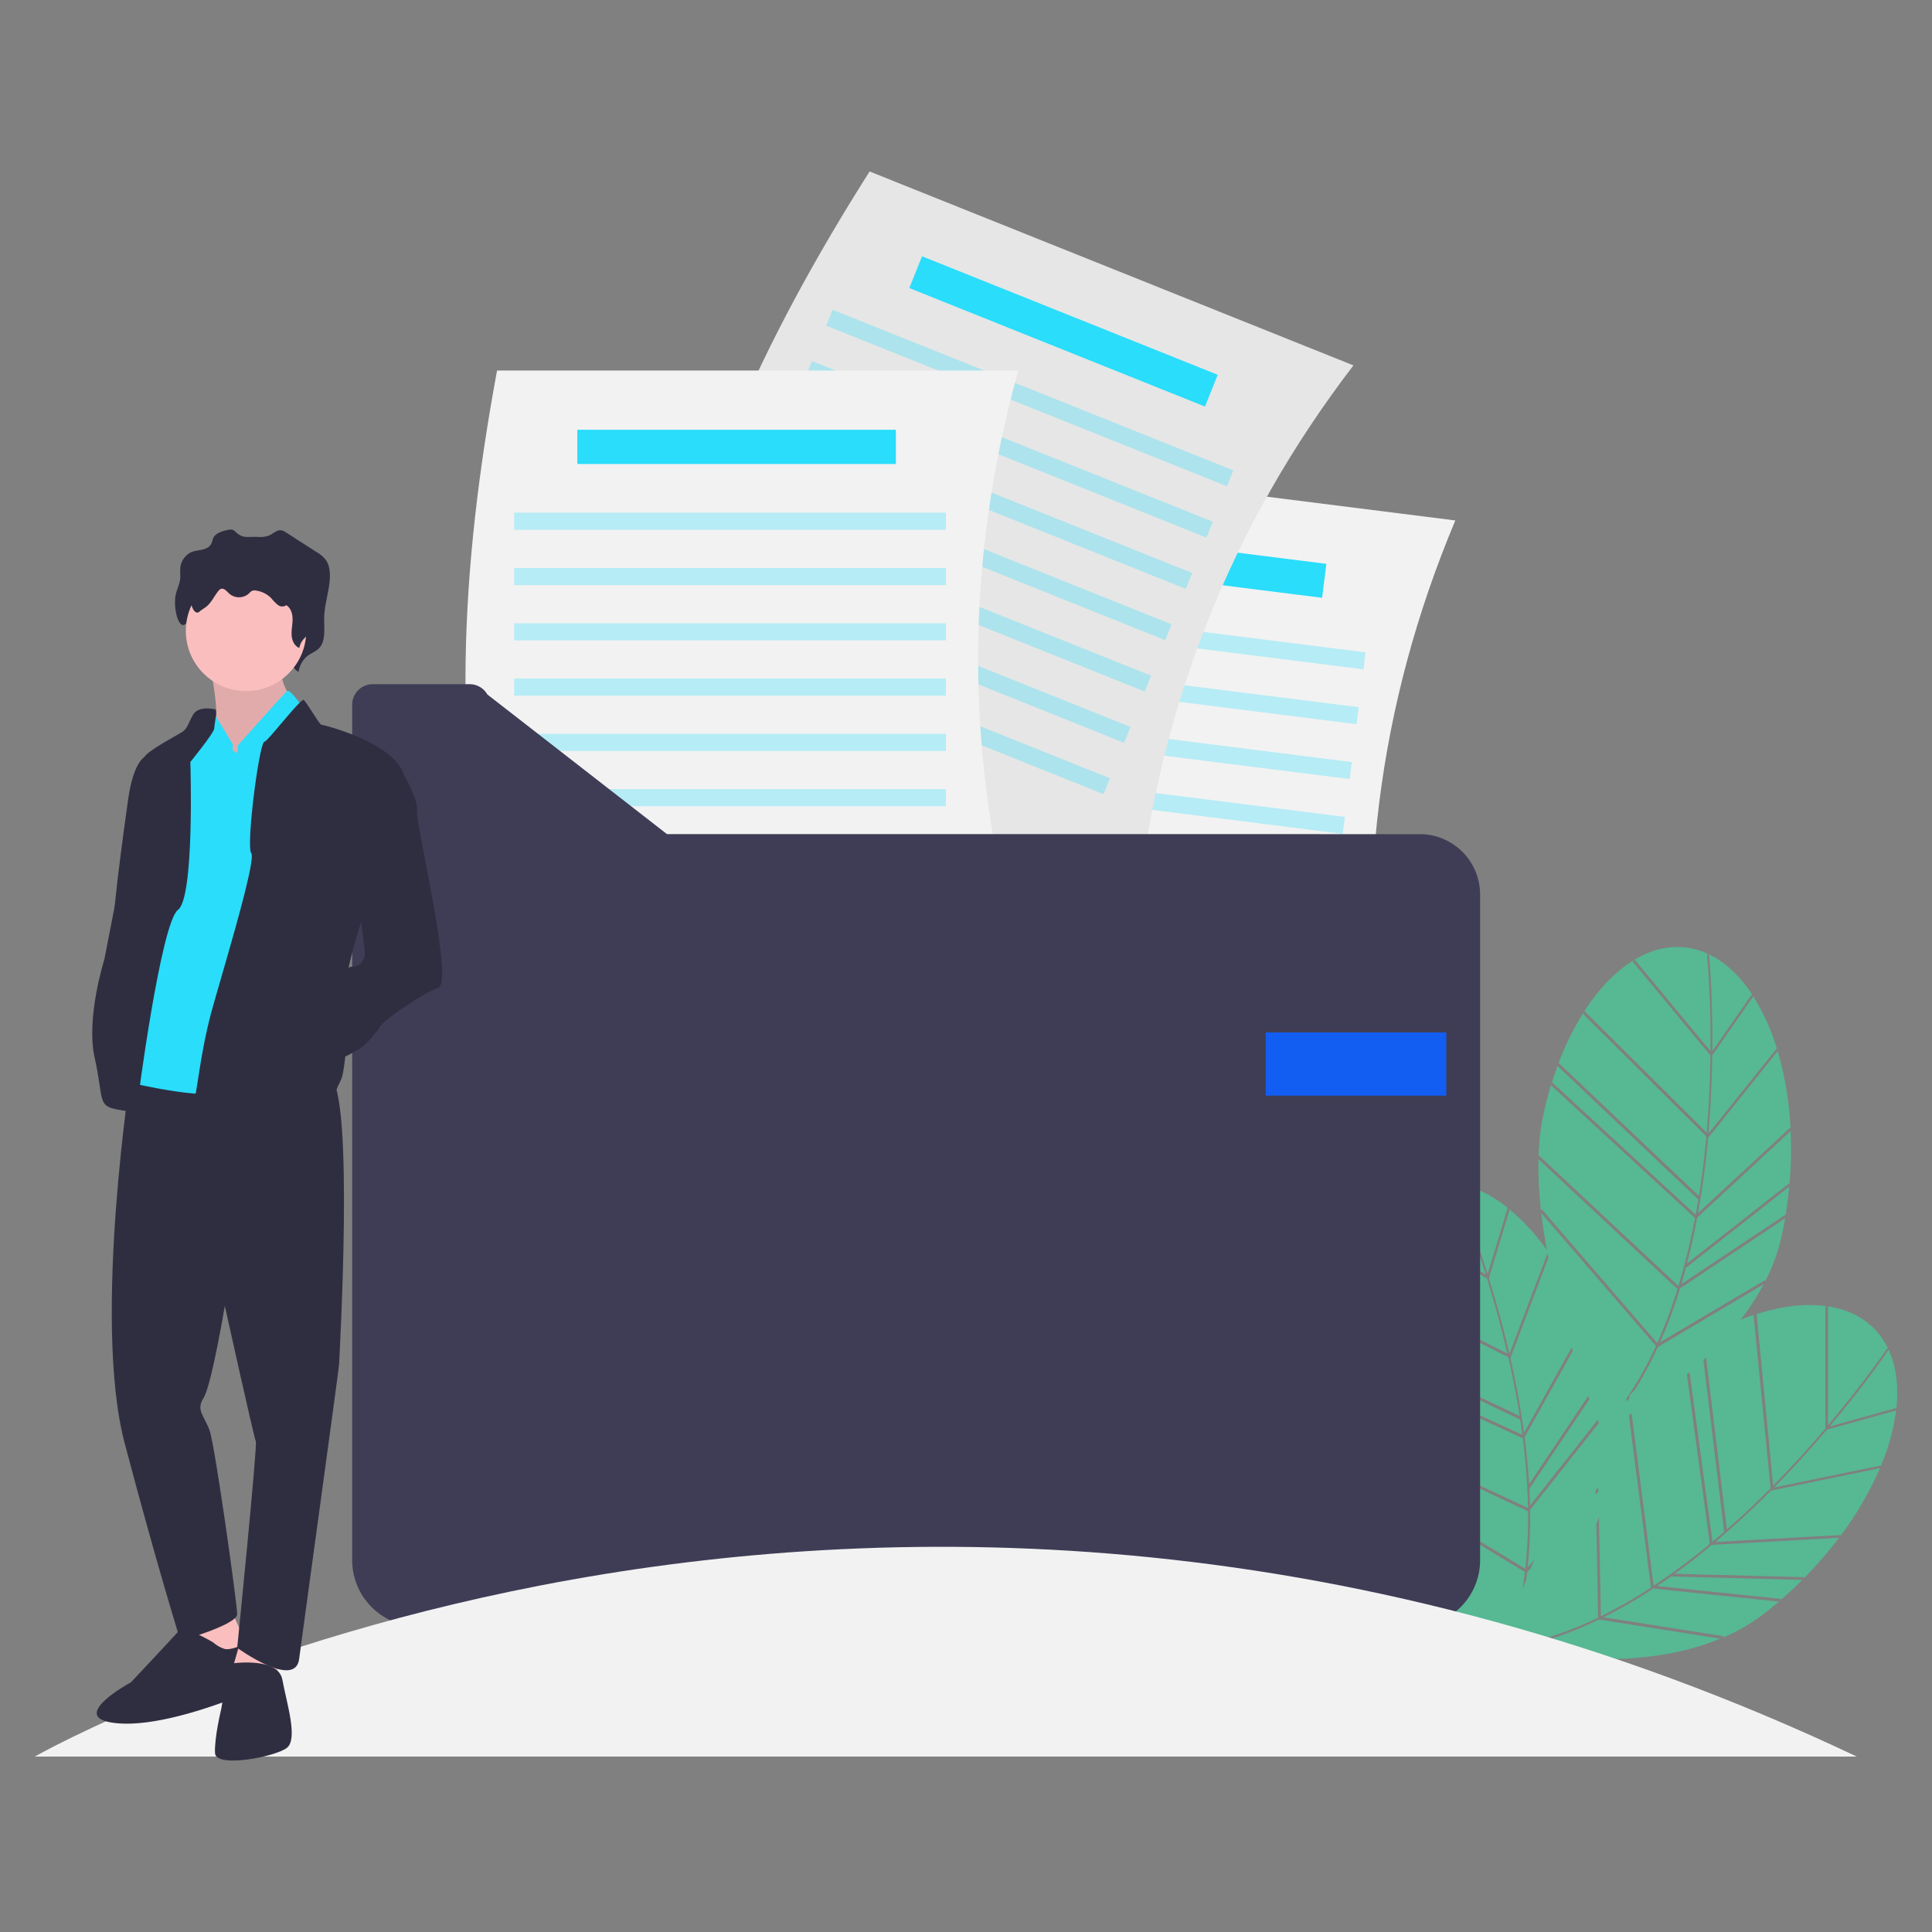 <?xml version="1.0" encoding="utf-8"?><svg id="Layer_1" data-name="Layer 1" xmlns="http://www.w3.org/2000/svg" viewBox="0 0 800 800"><rect x="0" y="0" width="800" height="800" fill="#808080" stroke="none"/><defs><style>.cls-1{fill:#57b894;}.cls-2{fill:#f2f2f2;}.cls-3,.cls-4{fill:#29ddfb;}.cls-4{opacity:0.3;}.cls-4,.cls-9{isolation:isolate;}.cls-5{fill:#e6e6e6;}.cls-6{fill:#3f3d56;}.cls-7{fill:#125ef2;}.cls-8{fill:#fbbebe;}.cls-9{opacity:0.1;}.cls-10{fill:#2f2e41;}</style></defs><title>Folders</title><path class="cls-1" d="M709,437c-.13,9.82-.58,20.82-1.58,32.41l28.28-35.27.2.55a88.11,88.11,0,0,0-10.18-22.55l.23.52Z"/><path class="cls-1" d="M709.06,435.24l16.41-23.58c-4.72-7.11-10.37-12.62-16.82-16l-1-.5C707.89,397.84,709.26,413.45,709.06,435.24Z"/><path class="cls-1" d="M739.27,503.68q1.05-6.17,1.62-12.31l-42.65,33.5,0-.3q-1,3.63-2,7.13l43-28.67Z"/><path class="cls-1" d="M703.11,502.31l38.17-35.37.15.61a138.7,138.7,0,0,0-5.32-32.3l-28.82,35.94Q705.81,487.47,703.11,502.31Z"/><path class="cls-1" d="M706.57,470.58l-51.06-50.74.22-.62a115.28,115.28,0,0,0-10.34,20.92l58.11,55.11C704.88,486.63,705.87,478.31,706.57,470.58Z"/><path class="cls-1" d="M702.16,503q.58-3.16,1.1-6.28l-58.32-55.31.22-.62c-1,2.57-1.87,5.23-2.72,8l.21-.63Z"/><path class="cls-1" d="M698.55,523.17,740.84,490l.13.63a166.11,166.11,0,0,0,.49-22.31l-38.68,35.85Q700.92,514,698.55,523.17Z"/><path class="cls-1" d="M638.39,500.7l47.82,55.44a199.54,199.54,0,0,0,8.41-22.34L637.06,480a161.34,161.34,0,0,0,1.06,21.42Z"/><path class="cls-1" d="M706.82,395.18l.39-.2c-10-4.64-20.55-3.47-30.35,2.39l31.41,37.87A400.57,400.57,0,0,0,706.82,395.18Z"/><path class="cls-1" d="M695,535.66a197.88,197.88,0,0,1-7.6,20.15l43.39-25.73.08.64a78.26,78.26,0,0,0,6.8-18.6q.84-3.81,1.51-7.63l-43.51,29C695.4,534.22,695.19,535,695,535.66Z"/><path class="cls-1" d="M708.25,437l-32.13-38.74.25-.6c-7.36,4.53-14.29,11.7-20.31,21L706.7,469C707.69,457.57,708.13,446.7,708.25,437Z"/><path class="cls-1" d="M695,532.47a271.61,271.61,0,0,0,6.87-28.11l-59.66-55q-1.69,5.58-3,11.57a96.2,96.2,0,0,0-2.11,17.41L695,532.49Z"/><path class="cls-1" d="M756.48,592c-6.36,7.48-13.73,15.67-21.89,23.95l44.27-9.12-.2.55a88,88,0,0,0,6.55-23.86l-.16.54Z"/><path class="cls-1" d="M782.5,559.93c-.15-.35-.3-.69-.46-1-1.5,2.21-10.4,15.1-24.45,31.75L785.27,583C786.17,574.48,785.33,566.63,782.5,559.93Z"/><path class="cls-1" d="M692.23,652.53q-3,2.18-6.09,4.2l51.4,5.35-.33.56c3.15-2.72,6.19-5.54,9.09-8.44l-54.21-1.41Z"/><path class="cls-1" d="M710.22,638.52l52-2.9-.28.57a138.89,138.89,0,0,0,16.51-28.27l-45.12,9.3Q721.77,628.8,710.22,638.52Z"/><path class="cls-1" d="M693.41,651.68l53.76,1.39-.31.56a164.15,164.15,0,0,0,14.62-16.87l-52.67,2.94Q701.09,646.14,693.41,651.68Z"/><path class="cls-1" d="M629.41,682l1.1-1.26a137.22,137.22,0,0,0,31.23-10.93L661,631.2c.37-1,.73-2,1.08-3l.83,41.05a200.06,200.06,0,0,0,20.72-11.85L674.48,586l1.13-.68,9.11,71.3h0A271.08,271.08,0,0,0,708,639.33l-9.49-70.22,1.1-.92,9.49,70.22c1.64-1.37,3.25-2.74,4.84-4.13l-8.59-71.14,1.09-1,8.6,71.2c6.56-5.76,12.63-11.53,18.1-17.05l-7-71.64.56-.34c-2,.64-3.94,1.36-5.94,2.14a101.5,101.5,0,0,0,9.5-14.66l-43.8,26a153.4,153.4,0,0,1-9.5,17.69c-.77.82-1.55,1.66-2.31,2.52l.11.87c-.34.5-.68,1-1,1.5l-.14-1.16-1.3,1.53a143.32,143.32,0,0,0,13.37-23.4l-47.47-55c.6,5.11,1.39,10.25,2.33,15.33a87.16,87.16,0,0,0-15.83-17.17l.38.43-8.6,28.38c2.92,9.38,5.89,20,8.51,31.32l15.78-41.7c.12.63.24,1.26.37,1.89l-15.74,41.59q3.62,15.95,5.64,30.89l19.74-35.35.45,1.44-19.94,35.74q1.29,10,1.86,19.42l24.51-36.54c.17.45.33.89.5,1.32l-24.77,36.93-.15-.26c.14,2.49.24,5,.3,7.39l28-35.43c.18.46.35.89.51,1.27L633.59,625.2c0,.75,0,1.51,0,2.26a198.15,198.15,0,0,1-1,21.51l2.71-3.09c-.48,1.16-1,2.31-1.4,3.45l-1.55,1.76c-.12,1.06-.26,2.11-.4,3.16l-1.52,4q.6-3.65,1-7.33l-62.16-37.67c17.9,39,49.47,75.25,51.49,77.55q2-4.39,3.67-9l1.11-.18c-.12.37-.25.74-.38,1.1l-.58.1.5.11q-1.17,3.23-2.49,6.29c1.25-1.25,3.11-3.19,5.37-5.7,14.27,2.77,52.58,8.25,84.34-5l-50.31-7.93A139.18,139.18,0,0,1,629.41,682Zm31.27-64.89,1.12-1.27,0,1.81-1.12,1.27Z"/><path class="cls-1" d="M781.41,558.38l.43.09c-4.77-10-13.61-15.78-24.9-17.52l0,49.21C772.17,572.14,781.28,558.57,781.41,558.38Z"/><path class="cls-1" d="M682.68,659A197.41,197.41,0,0,1,664,669.68l49.83,7.86-.34.55a78.71,78.71,0,0,0,17.09-10q3.09-2.39,6-4.91l-52-5.41C683.94,658.19,683.31,658.61,682.68,659Z"/><path class="cls-1" d="M734.22,615.18c8.07-8.19,15.34-16.29,21.63-23.68l0-50.33.56-.3c-8.54-1.21-18.46-.11-29.06,3.25Z"/><path class="cls-1" d="M624.31,500.09c-6.68-5.3-13.76-8.79-20.94-10l-1.11-.16c1.06,2.45,7.18,16.87,13.73,37.65Z"/><path class="cls-1" d="M624.54,562,560.3,529.5l0-.66A115.38,115.38,0,0,0,557,551.93l72.29,34.45C627.9,577.76,626.27,569.55,624.54,562Z"/><path class="cls-1" d="M629.47,587.82l-72.56-34.57v-.66c-.12,2.74-.16,5.55-.12,8.41v-.66l73.55,33.78Q630,590.94,629.47,587.82Z"/><path class="cls-1" d="M632.72,625.79l-71.38-33.42a158.91,158.91,0,0,0,7.63,20l0-.72,62.62,37.95A199.9,199.9,0,0,0,632.72,625.79Z"/><path class="cls-1" d="M601.48,490.19l.31-.31c-11-1.31-20.62,3.05-28.13,11.65l41.58,26.31A400,400,0,0,0,601.48,490.19Z"/><path class="cls-1" d="M615.77,529.51,573.24,502.6l0-.64c-5.6,6.58-10,15.55-12.82,26.29l63.72,32.21C621.59,549.26,618.65,538.78,615.77,529.51Z"/><path class="cls-1" d="M632.7,624.4a270.42,270.42,0,0,0-2.15-28.86l-73.74-33.86q.12,5.82.69,11.94a96,96,0,0,0,3.38,17.2l71.79,33.62Z"/><path class="cls-2" d="M572.62,453.45l-214.15-27c-9.71-80.74,5-159.56,30-237.94l214.15,27C570.29,292.41,560.81,371.78,572.62,453.45Z"/><rect class="cls-3" x="475.84" y="166.34" width="14.17" height="131.9" transform="translate(192.07 682.37) rotate(-82.82)"/><rect class="cls-4" x="472.83" y="173.11" width="7.09" height="178.78" transform="translate(156.36 702.31) rotate(-82.82)"/><rect class="cls-4" x="469.97" y="195.82" width="7.09" height="178.78" transform="translate(131.32 719.34) rotate(-82.82)"/><rect class="cls-4" x="467.1" y="218.54" width="7.09" height="178.78" transform="translate(106.28 736.37) rotate(-82.82)"/><rect class="cls-4" x="464.24" y="241.25" width="7.09" height="178.78" transform="translate(81.24 753.4) rotate(-82.82)"/><rect class="cls-4" x="461.38" y="263.96" width="7.09" height="178.78" transform="translate(56.2 770.43) rotate(-82.82)"/><rect class="cls-4" x="458.52" y="286.68" width="7.09" height="178.78" transform="translate(31.16 787.46) rotate(-82.82)"/><rect class="cls-4" x="455.65" y="309.39" width="7.09" height="178.78" transform="translate(6.12 804.5) rotate(-82.82)"/><path class="cls-5" d="M471.21,373.91l-200.35-80.3C281.9,213,316,140.5,360.08,71l200.35,80.3C509.71,217.52,480.45,291.91,471.21,373.91Z"/><rect class="cls-3" x="433.31" y="71.3" width="14.17" height="131.9" transform="translate(149.15 494.97) rotate(-68.16)"/><rect class="cls-4" x="422.87" y="75.43" width="7.09" height="178.78" transform="translate(114.78 499.3) rotate(-68.16)"/><rect class="cls-4" x="414.35" y="96.68" width="7.09" height="178.78" transform="translate(89.71 504.74) rotate(-68.16)"/><rect class="cls-4" x="405.84" y="117.93" width="7.09" height="178.78" transform="translate(64.63 510.18) rotate(-68.16)"/><rect class="cls-4" x="397.32" y="139.18" width="7.09" height="178.78" transform="translate(39.56 515.62) rotate(-68.16)"/><rect class="cls-4" x="388.8" y="160.43" width="7.09" height="178.78" transform="translate(14.49 521.06) rotate(-68.16)"/><rect class="cls-4" x="380.29" y="181.68" width="7.09" height="178.78" transform="translate(-10.58 526.49) rotate(-68.16)"/><rect class="cls-4" x="371.77" y="202.93" width="7.09" height="178.78" transform="translate(-35.65 531.93) rotate(-68.16)"/><path class="cls-2" d="M421.66,393.25H205.82c-19.73-78.89-15-158.92,0-239.82H421.66C399.22,233.76,399.73,313.7,421.66,393.25Z"/><rect class="cls-3" x="239.06" y="177.96" width="131.9" height="14.17"/><rect class="cls-4" x="212.9" y="212.29" width="178.78" height="7.09"/><rect class="cls-4" x="212.9" y="235.19" width="178.78" height="7.09"/><rect class="cls-4" x="212.9" y="258.08" width="178.78" height="7.09"/><rect class="cls-4" x="212.9" y="280.97" width="178.78" height="7.09"/><rect class="cls-4" x="212.9" y="303.86" width="178.78" height="7.09"/><rect class="cls-4" x="212.9" y="326.76" width="178.78" height="7.09"/><rect class="cls-4" x="212.9" y="349.65" width="178.78" height="7.09"/><path class="cls-6" d="M276.17,345.38l-74.36-57.81a8.48,8.48,0,0,0-7.36-4.26H154.32a8.49,8.49,0,0,0-8.49,8.49h0V646a27.53,27.53,0,0,0,27.53,27.54h412A27.53,27.53,0,0,0,612.88,646V370.4a25,25,0,0,0-25-25Z"/><rect class="cls-7" x="524.14" y="427.52" width="74.73" height="26.16"/><path class="cls-2" d="M14.38,727.37s341.79-195.46,754.5,0"/><path class="cls-8" d="M87.58,278.82s3.67,19.45,1.11,20.91a45.15,45.15,0,0,0-5.87,4.4l6.6,9.18,15.77,3.3,15-13.94V288.73s-4.4-7-3.67-11.37S87.58,278.82,87.58,278.82Z"/><path class="cls-9" d="M87.58,278.82s3.67,19.45,1.11,20.91a45.15,45.15,0,0,0-5.87,4.4l6.6,9.18,15.77,3.3,15-13.94V288.73s-4.4-7-3.67-11.37S87.58,278.82,87.58,278.82Z"/><path class="cls-10" d="M62.27,312.2l-2.2,1.11s-4.77,1.83-7,17.6-7.33,53.56-5.87,54.66S48,394,48,394l11-57.6Z"/><path class="cls-10" d="M88.36,222.68c-.34.7-.45,1.52-.77,2.23-1.43,3.24-5.5,2.52-8.43,3.74a8.14,8.14,0,0,0-4.54,7c-.08,1.3.11,2.62,0,3.93-.22,2.4-1.46,4.53-1.9,6.89-1.07,5.75,1.43,14.82,4.26,11.72.89-1,2-1.63,3-2.51,2.5-2.28,3.78-5.92,5.81-8.77a3,3,0,0,1,1-1c1.49-.74,2.81,1.23,4,2.53a6.24,6.24,0,0,0,8.81.39,7.27,7.27,0,0,0,.54-.57,5.64,5.64,0,0,1,1.32-1.35,2.88,2.88,0,0,1,1.83-.18,12,12,0,0,1,7.33,4.37,21.89,21.89,0,0,0,3,3.54c1.17.93,2.88,1.24,3.94.13,2.13,1.51,2.93,4.7,2.93,7.61s-.59,5.81-.44,8.71,1.28,6,3.6,7.11a10.36,10.36,0,0,1,3.83-6.71c1.58-1.17,3.5-1.75,4.83-3.28,2.67-3.07,1.82-8.17,1.93-12.55.12-5.39,2-10.55,2.32-15.94.17-2.69-.11-5.58-1.53-7.71a12.73,12.73,0,0,0-4-3.45l-12.59-8.08a5.31,5.31,0,0,0-1.86-.88c-1.86-.34-3.46,1.4-5.22,2.17a10.43,10.43,0,0,1-4.57.55c-4.89-.13-6.26.82-9.55-2.36a2.32,2.32,0,0,0-2-.67C93.25,219.55,89.43,220.44,88.36,222.68Z"/><polygon class="cls-8" points="95.29 665.82 102.99 682.69 87.95 687.83 80.25 683.79 82.08 665.82 95.29 665.82"/><path class="cls-10" d="M88.32,680.12S76.21,672.79,74,675.36,54.2,696.63,54.2,696.63,27.06,711.3,48,713.51s55-12.84,55-12.84,1.84-19.81.37-20.18-7.71,3.3-10.64,2.2A13,13,0,0,1,88.32,680.12Z"/><polygon class="cls-8" points="115.1 683.79 115.1 698.83 95.29 694.43 99.69 679.02 115.1 683.79"/><path class="cls-10" d="M94.92,688.93s20.18-3.3,22,6.6,6.6,24.58,1.83,28.25-29.34,8.43-29.71,2.2,2.57-18.34,2.57-18.34,1.83-9.54.73-12.11S94.92,688.93,94.92,688.93Z"/><path class="cls-10" d="M54.62,441.23s-16.56,105-3,156.36,23.11,81.8,23.11,81.8,23.47-6.6,23.47-11-9.17-69.7-11.37-75.94S81,584,84.28,578.88s8.81-38.15,8.81-38.15,12.1,54.66,12.84,56.13-7.71,85.47-7.71,85.47,24.22,17.57,25.68,4.4c.37-3.3,16.51-120.32,16.51-121.79s6.6-113.71-4-119.21S54.62,441.23,54.62,441.23Z"/><circle class="cls-8" cx="101.89" cy="261.22" r="24.94"/><path class="cls-3" d="M96.39,310.74v-2.57l-7.34-12.11s-7.33.74-8.43,4S67,329.81,67,329.81L53.84,448.29s36.31,8.81,41.81,2.57,26.42-142,26.42-142L125,292.4s-5-7.34-6.19-6.24-20.22,22.38-20.22,22.38l-.37,3.3Z"/><path class="cls-10" d="M88.87,293.68s-6.79-1.65-9,2.38-2.2,5.51-4.4,7-15,8.07-15.77,10.64S43.2,397.31,43.2,397.31s-7.7,24.21-4,40.71,1.1,19.81,8.81,21.28,8.8,1.47,8.8-.73,9.91-76.67,16.88-81.8,5.13-61.26,5.13-61.26,9.91-12.11,9.91-13.94S90.34,293.54,88.87,293.68Z"/><path class="cls-10" d="M109.59,307.07c1,.17,15-18,16.14-17.24s6.61,10.27,7.34,10.27,31.91,7.7,34.48,22-18,59.79-18,59.79-8.81,26-7,37.42a76.69,76.69,0,0,1-.74,26c-.73,2.93-3.3,6.24-2.56,7.7s-16.14-1.83-23.11,2.2-38.15,7-36.32,2.57,2.94-21.64,8.07-40,18.34-61.63,16.14-64.56S107.39,306.7,109.59,307.07Z"/><path class="cls-10" d="M163.15,317.71l4.77,4.4s5.5,9.54,4.77,13.94,15.4,70.79,8.8,73-22.38,13.2-24.21,16.14-6.24,8.07-9.17,9.53-5.87,4-7.7,2.57-5.87-31.55-2.94-32.65,5.87-4.4,8.81-4.4,4.76-2.93,4.76-5.5-2.2-18-2.2-18l-4.77-36.31Z"/><path class="cls-10" d="M92.76,226.33c-.3.53-.4,1.15-.68,1.69-1.26,2.45-4.86,1.9-7.46,2.82a6.21,6.21,0,0,0-4,5.27c-.07,1,.1,2,0,3-.19,1.82-1.29,3.42-1.68,5.21-1,4.35,1.27,11.21,3.77,8.86.79-.74,1.77-1.23,2.63-1.89,2.21-1.73,3.34-4.48,5.13-6.64a2.6,2.6,0,0,1,.91-.77c1.32-.56,2.49.94,3.52,1.91a6.14,6.14,0,0,0,8.27-.13,4.57,4.57,0,0,1,1.17-1,2.88,2.88,0,0,1,1.62-.13,11.08,11.08,0,0,1,6.48,3.3,17.48,17.48,0,0,0,2.63,2.67,2.92,2.92,0,0,0,3.49.1c1.88,1.14,2.58,3.56,2.59,5.76s-.52,4.38-.4,6.58,1.14,4.57,3.19,5.37a7.69,7.69,0,0,1,3.39-5.07c1.39-.88,3.09-1.32,4.27-2.48,2.36-2.32,1.61-6.18,1.7-9.48.11-4.08,1.77-8,2.06-12.06a8.48,8.48,0,0,0-1.35-5.82,10.93,10.93,0,0,0-3.53-2.61l-11.13-6.11a5.26,5.26,0,0,0-1.65-.67c-1.64-.25-3.06,1.06-4.61,1.64a10.68,10.68,0,0,1-4,.42c-4.32-.1-5.54.62-8.44-1.79a2.33,2.33,0,0,0-1.76-.5C97.09,224,93.71,224.63,92.76,226.33Z"/></svg>